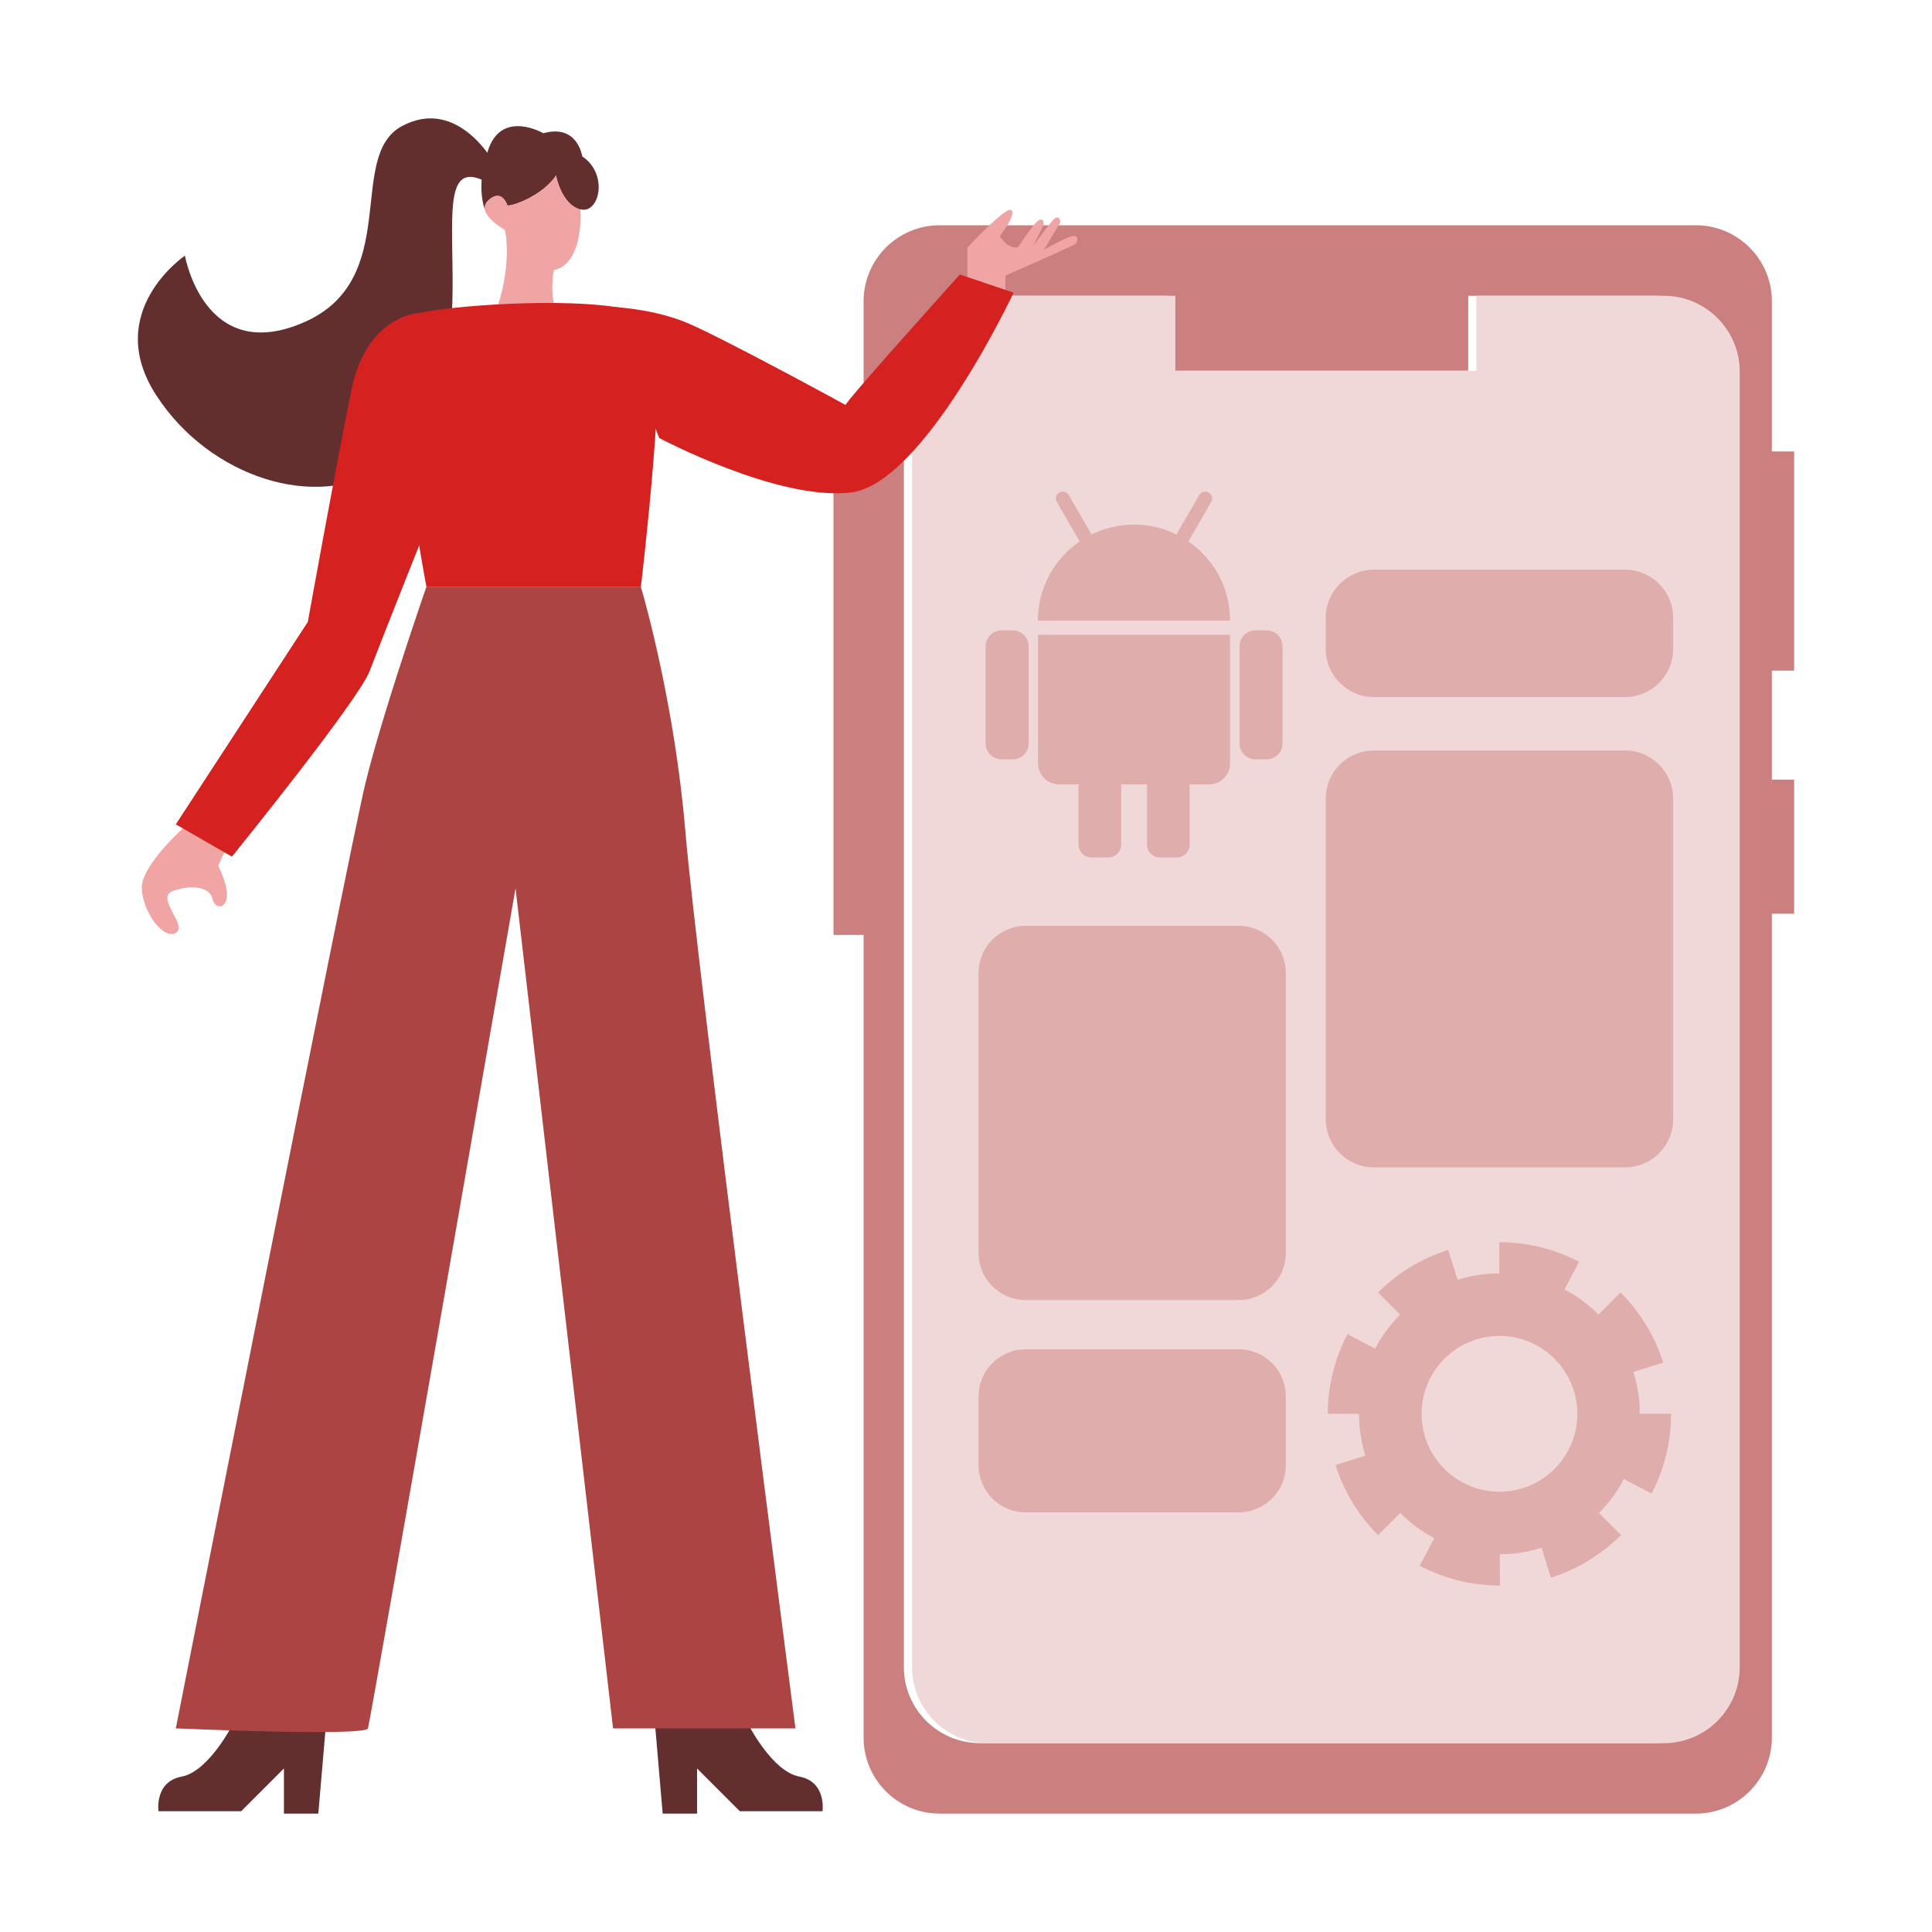 <svg xmlns="http://www.w3.org/2000/svg" enable-background="new 0 0 2500 2500" viewBox="0 0 2500 2500" id="GirldoingSoftwareDevelopmentwork">
  <g id="Layer_8" fill="#000000" class="color000000 svgShape">
    <g fill="#000000" class="color000000 svgShape">
      <path fill="#cb7f7f" d="M2321.6,867.8V584.2h-28.8V389.9c0-54.3-44.1-98.4-98.4-98.4h-978.5c-54.3,0-98.4,44-98.4,98.4v210.8h-39
			v609.1h39v1038.6c0,54.3,44,98.4,98.4,98.4h978.5c54.3,0,98.4-44.1,98.4-98.4V1182.3h28.8v-173.5h-28.8v-141H2321.6z
			 M2240.6,2157.2c0,54.3-44,98.4-98.4,98.4H1268c-54.3,0-98.4-44-98.4-98.4V481.1c0-54.3,44-98.4,98.4-98.4h242.3v97.1h389.6v-97.1
			h242.3c54.3,0,98.4,44,98.4,98.4V2157.2z" class="color7f99cb svgShape"></path>
      <path fill="#f0d8d8" d="M2251.2,481.1v1676.2c0,54.3-44,98.4-98.4,98.4h-874.2c-54.3,0-98.4-44-98.4-98.4V481.1
			c0-54.3,44-98.4,98.4-98.4h242.3v97.1h389.6v-97.1h242.3C2207.2,382.7,2251.2,426.7,2251.2,481.1z" class="colord8e0f0 svgShape"></path>
      <path fill="#632e2e" d="m421.9 2230.1-10 116.7h-44.5v-58.4l-55.3 55.3h-107c0 0-5.6-38.1 30-44.8 35.6-6.7 66.7-68.9 66.7-68.9H421.9zM847.5 2230.1l10 116.7H902v-58.4l55.3 55.3h107c0 0 5.6-38.1-30-44.8-35.6-6.7-66.7-68.9-66.7-68.9H847.5z" class="color2e3963 svgShape"></path>
      <path fill="#f1a4a4" d="M710.3,350.4c-45.5,2.1-56.9-52.8-56.9-52.8s-23.1-12.8-25.9-26.2c0,0,0,0,0,0c-0.8-4,0.2-8.2,4.3-12
			c17.6-16.6,24.8,6.2,24.8,6.2c7.3,1,46.6-13.5,63.1-39.3c0,0,6.2,37.2,31,44.5C751.7,273.8,755.8,348.3,710.3,350.4z" class="colorf1baa4 svgShape"></path>
      <path fill="#f1a4a4" d="M653.4,297.6c0,0,11,46.1-13.7,110.7H721c0,0-14.3-32.7,0-75.7L653.4,297.6z" class="colorf1baa4 svgShape"></path>
      <path fill="#632e2e" d="M639.7,211.4c0,0-47.2-87.3-119.8-48.1s1.6,198.3-127.1,254s-153.5-86.5-153.5-86.5S132.3,403.3,202,511.2
			s209,149.7,293,94.3c168.6-111.1,27.7-430.5,136.5-368.8L639.7,211.4z" class="color2e3963 svgShape"></path>
      <path fill="#ab4443" d="M1029.3,2236.5H793.3l-126.2-1087c-2.2,12.5-187.4,1076.3-191,1087c-3.6,10.8-248.6,0-248.6,0
			s223.4-1131.4,245-1221.5c12.8-53.2,38.1-132.6,56.7-188.9c12.7-38.5,22.3-66.1,22.6-66.9c0,0,0,0,0,0h277.4c0,0,0.2,0.6,0.6,1.9
			c5.1,17.4,43.6,153.7,57.1,315.2C901.4,1249.2,1029.3,2236.5,1029.3,2236.5z" class="color4358ab svgShape"></path>
      <path fill="#d52120" d="M829.3,759.2H551.8c0,0-66.2-341.7-8-354.4c2.4-0.5,5.1-1.1,8.1-1.6c13.2-2.3,31.5-4.6,52.6-6.5
			c46.1-4.1,105.5-6.3,154.1-3.3c17.1,1.1,32.9,2.8,46.3,5.3c21.3,4,36.4,10.1,40.9,18.8C865.7,455.7,829.3,759.2,829.3,759.2z" class="colorffc658 svgShape"></path>
      <path fill="#632e2e" d="M750.7,270.7c-24.8-7.3-31-44.5-31-44.5c-16.6,25.9-55.9,40.4-63.1,39.3c0,0,11.4-72.4,61-62.1
			C767.2,213.8,750.7,270.7,750.7,270.7z" class="color2e3963 svgShape"></path>
      <path fill="#632e2e" d="M750.7,270.7c-24.8-7.3-31-44.5-31-44.5c-16.6,25.9-55.9,40.4-63.1,39.3c0,0-7.2-22.8-24.8-6.2
			c-4.1,3.8-5.1,8-4.3,12c-0.5-1.2-12.9-32.6,5.3-80.3c18.6-48.6,70.3-18.6,70.3-18.6c44.5-12.4,50.3,30,50.3,30
			C788,225.2,775.5,278,750.7,270.7z" class="color2e3963 svgShape"></path>
      <path fill="#f1a4a4" d="M240.3,1068.6c0,0-57.6,50.5-56.8,80.7c0.9,30.3,27.7,67.3,44,57.8s-27.6-45.6-3.6-54.2s47.3-5.2,50.8,9.5
			c3.4,14.6,17.2,13.8,18.9-1.7c1.7-15.5-11.2-40.4-11.2-40.4l11.3-24.9L240.3,1068.6z" class="colorf1baa4 svgShape"></path>
      <path fill="#d52120" d="M543.8,404.7c0,0-69.1,1.8-89.1,100c-20,98.2-56.4,300.1-56.4,300.1l-170.8,261.9l72.6,41.8
			c0,0,163.7-201.9,178.2-240.1c14.5-38.2,79.7-201.9,79.7-201.9L543.8,404.7z" class="colorffc658 svgShape"></path>
      <g fill="#000000" class="color000000 svgShape">
        <path fill="#f1a4a4" d="M1251.8,372.6v-52.2c0,0,50.2-54.2,56.9-48.5c6.7,5.7-15,33.8-15,33.8s9.8,16.9,23.6,14.3
				c0,0,19.2-29.3,25.5-34c7.9-5.9,7.9,3.1,7.4,5c-0.5,1.9-13.6,27.8-13.6,27.8s23.8-33.2,28.5-36.4c5.2-3.6,8.1,3.8,6.4,6.4
				c-1.7,2.6-21.4,36.2-21.2,35s32.9-18.6,39.3-18.6c6.7,0,4.8,7.9,1.9,10.5s-90.4,40.9-90.4,40.9l-0.3,22.1
				C1300.8,378.7,1276.7,361.2,1251.8,372.6z" class="colorf1baa4 svgShape"></path>
      </g>
      <path fill="#d52120" d="M785.1,396.7c0,0,51.8,1.1,98.4,18.8c40.1,15.3,213.6,110,210.7,108.6c-2.9-1.4,147.8-168.9,147.8-168.9
			l69.6,23.5c0,0-116,246.9-210.2,258.5c-94.2,11.6-248.3-70.4-248.3-70.4L785.1,396.7z" class="colorffc658 svgShape"></path>
      <g fill="#000000" class="color000000 svgShape">
        <path fill="#e0adad" d="M1343.3 988c0 14.9 12.1 27 27 27h25.3v77.8c0 9.3 7.5 16.8 16.8 16.8h21.6c9.3 0 16.8-7.5 16.8-16.8V1015h33.4v77.8c0 9.3 7.5 16.8 16.8 16.8h21.6c9.3 0 16.8-7.5 16.8-16.8V1015h25.3c14.9 0 27-12.1 27-27V821.5h-248.5V988zM1639 815.7h-14.5c-11.4 0-20.6 9.2-20.6 20.6V962c0 11.4 9.2 20.6 20.6 20.6h14.5c11.4 0 20.6-9.2 20.6-20.6V836.3C1659.6 824.9 1650.4 815.7 1639 815.7zM1310.5 815.7h-14.5c-11.4 0-20.6 9.2-20.6 20.6V962c0 11.4 9.2 20.6 20.6 20.6h14.5c11.4 0 20.6-9.2 20.6-20.6V836.3C1331.1 824.9 1321.9 815.7 1310.5 815.7zM1537.8 700.6l29.5-51.1c2.5-4.3 1-9.7-3.3-12.2-4.3-2.5-9.7-1-12.2 3.3l-29.5 51c-16.5-8.2-35.2-12.8-54.9-12.8-19.7 0-38.3 4.6-54.9 12.8l-29.5-51c-2.5-4.3-7.9-5.7-12.2-3.3-4.3 2.5-5.7 7.9-3.3 12.2l29.5 51.1c-32.6 22.4-54 60-54 102.5h248.6C1591.8 760.6 1570.4 723 1537.8 700.6z" class="coloradbee0 svgShape"></path>
      </g>
      <g fill="#000000" class="color000000 svgShape">
        <path fill="#e0adad" d="M2102.7 737.2h-324.8c-34.5 0-62.4 27.9-62.4 62.4v40c0 34.5 27.9 62.4 62.4 62.4h324.8c34.5 0 62.4-27.9 62.4-62.4v-40C2165.1 765.1 2137.2 737.2 2102.7 737.2zM2102.7 971.1h-324.8c-34.5 0-62.4 27.9-62.4 62.4v414.7c0 34.5 27.9 62.4 62.4 62.4h324.8c34.5 0 62.4-27.9 62.4-62.4v-414.7C2165.1 999 2137.2 971.1 2102.7 971.1z" class="coloradbee0 svgShape"></path>
      </g>
      <g fill="#000000" class="color000000 svgShape">
        <path fill="#e0adad" d="M1602.9 1198h-275.7c-33.6 0-60.9 27.3-60.9 60.9v362.5c0 33.6 27.3 60.9 60.9 60.9h275.7c33.6 0 60.9-27.3 60.9-60.9v-362.5C1663.8 1225.3 1636.5 1198 1602.9 1198zM1602.9 1746h-275.7c-33.6 0-60.9 27.3-60.9 60.9v89.2c0 33.6 27.3 60.9 60.9 60.9h275.7c33.6 0 60.9-27.3 60.9-60.9v-89.2C1663.8 1773.2 1636.5 1746 1602.9 1746z" class="coloradbee0 svgShape"></path>
      </g>
      <path fill="#e0adad" d="M2121.9,1829.3c0-18.8-2.9-36.9-8.3-54l38.6-12.1c-10.7-34-29.8-65.4-55.2-90.8l-28.5,28.6
			c-12.9-12.9-27.7-23.8-44-32.4l18.8-35.8c-31.6-16.6-67.2-25.4-103-25.4h-0.2v40.4c-18.8,0-36.9,2.9-54,8.2l-12.1-38.6
			c-34.1,10.7-65.5,29.7-90.8,55.1l28.6,28.6c-12.9,12.9-23.8,27.7-32.4,44l-35.8-18.8c-16.6,31.6-25.4,67.3-25.4,103.1v0.1l40.4,0
			c0,18.8,2.9,37,8.2,54.1l-38.6,12.1c10.6,34.1,29.7,65.5,55.1,90.8l28.6-28.6c12.9,12.9,27.7,23.8,44,32.4l-18.8,35.8
			c31.6,16.7,67.3,25.5,103.2,25.5h0.6l-0.1-40.4c18.8,0,36.9-3,54-8.3l12.1,38.6c34-10.7,65.4-29.8,90.7-55.2l-28.6-28.5
			c12.9-12.9,23.8-27.7,32.3-44l35.8,18.8c16.6-31.6,25.3-67.1,25.3-102.9v-0.3H2121.9z M1940.3,1930.3
			c-55.6,0-100.8-45.2-100.8-100.8s45.2-100.8,100.8-100.8c55.6,0,100.8,45.2,100.8,100.8S1995.9,1930.3,1940.3,1930.3z" class="coloradbee0 svgShape"></path>
    </g>
  </g>
</svg>
